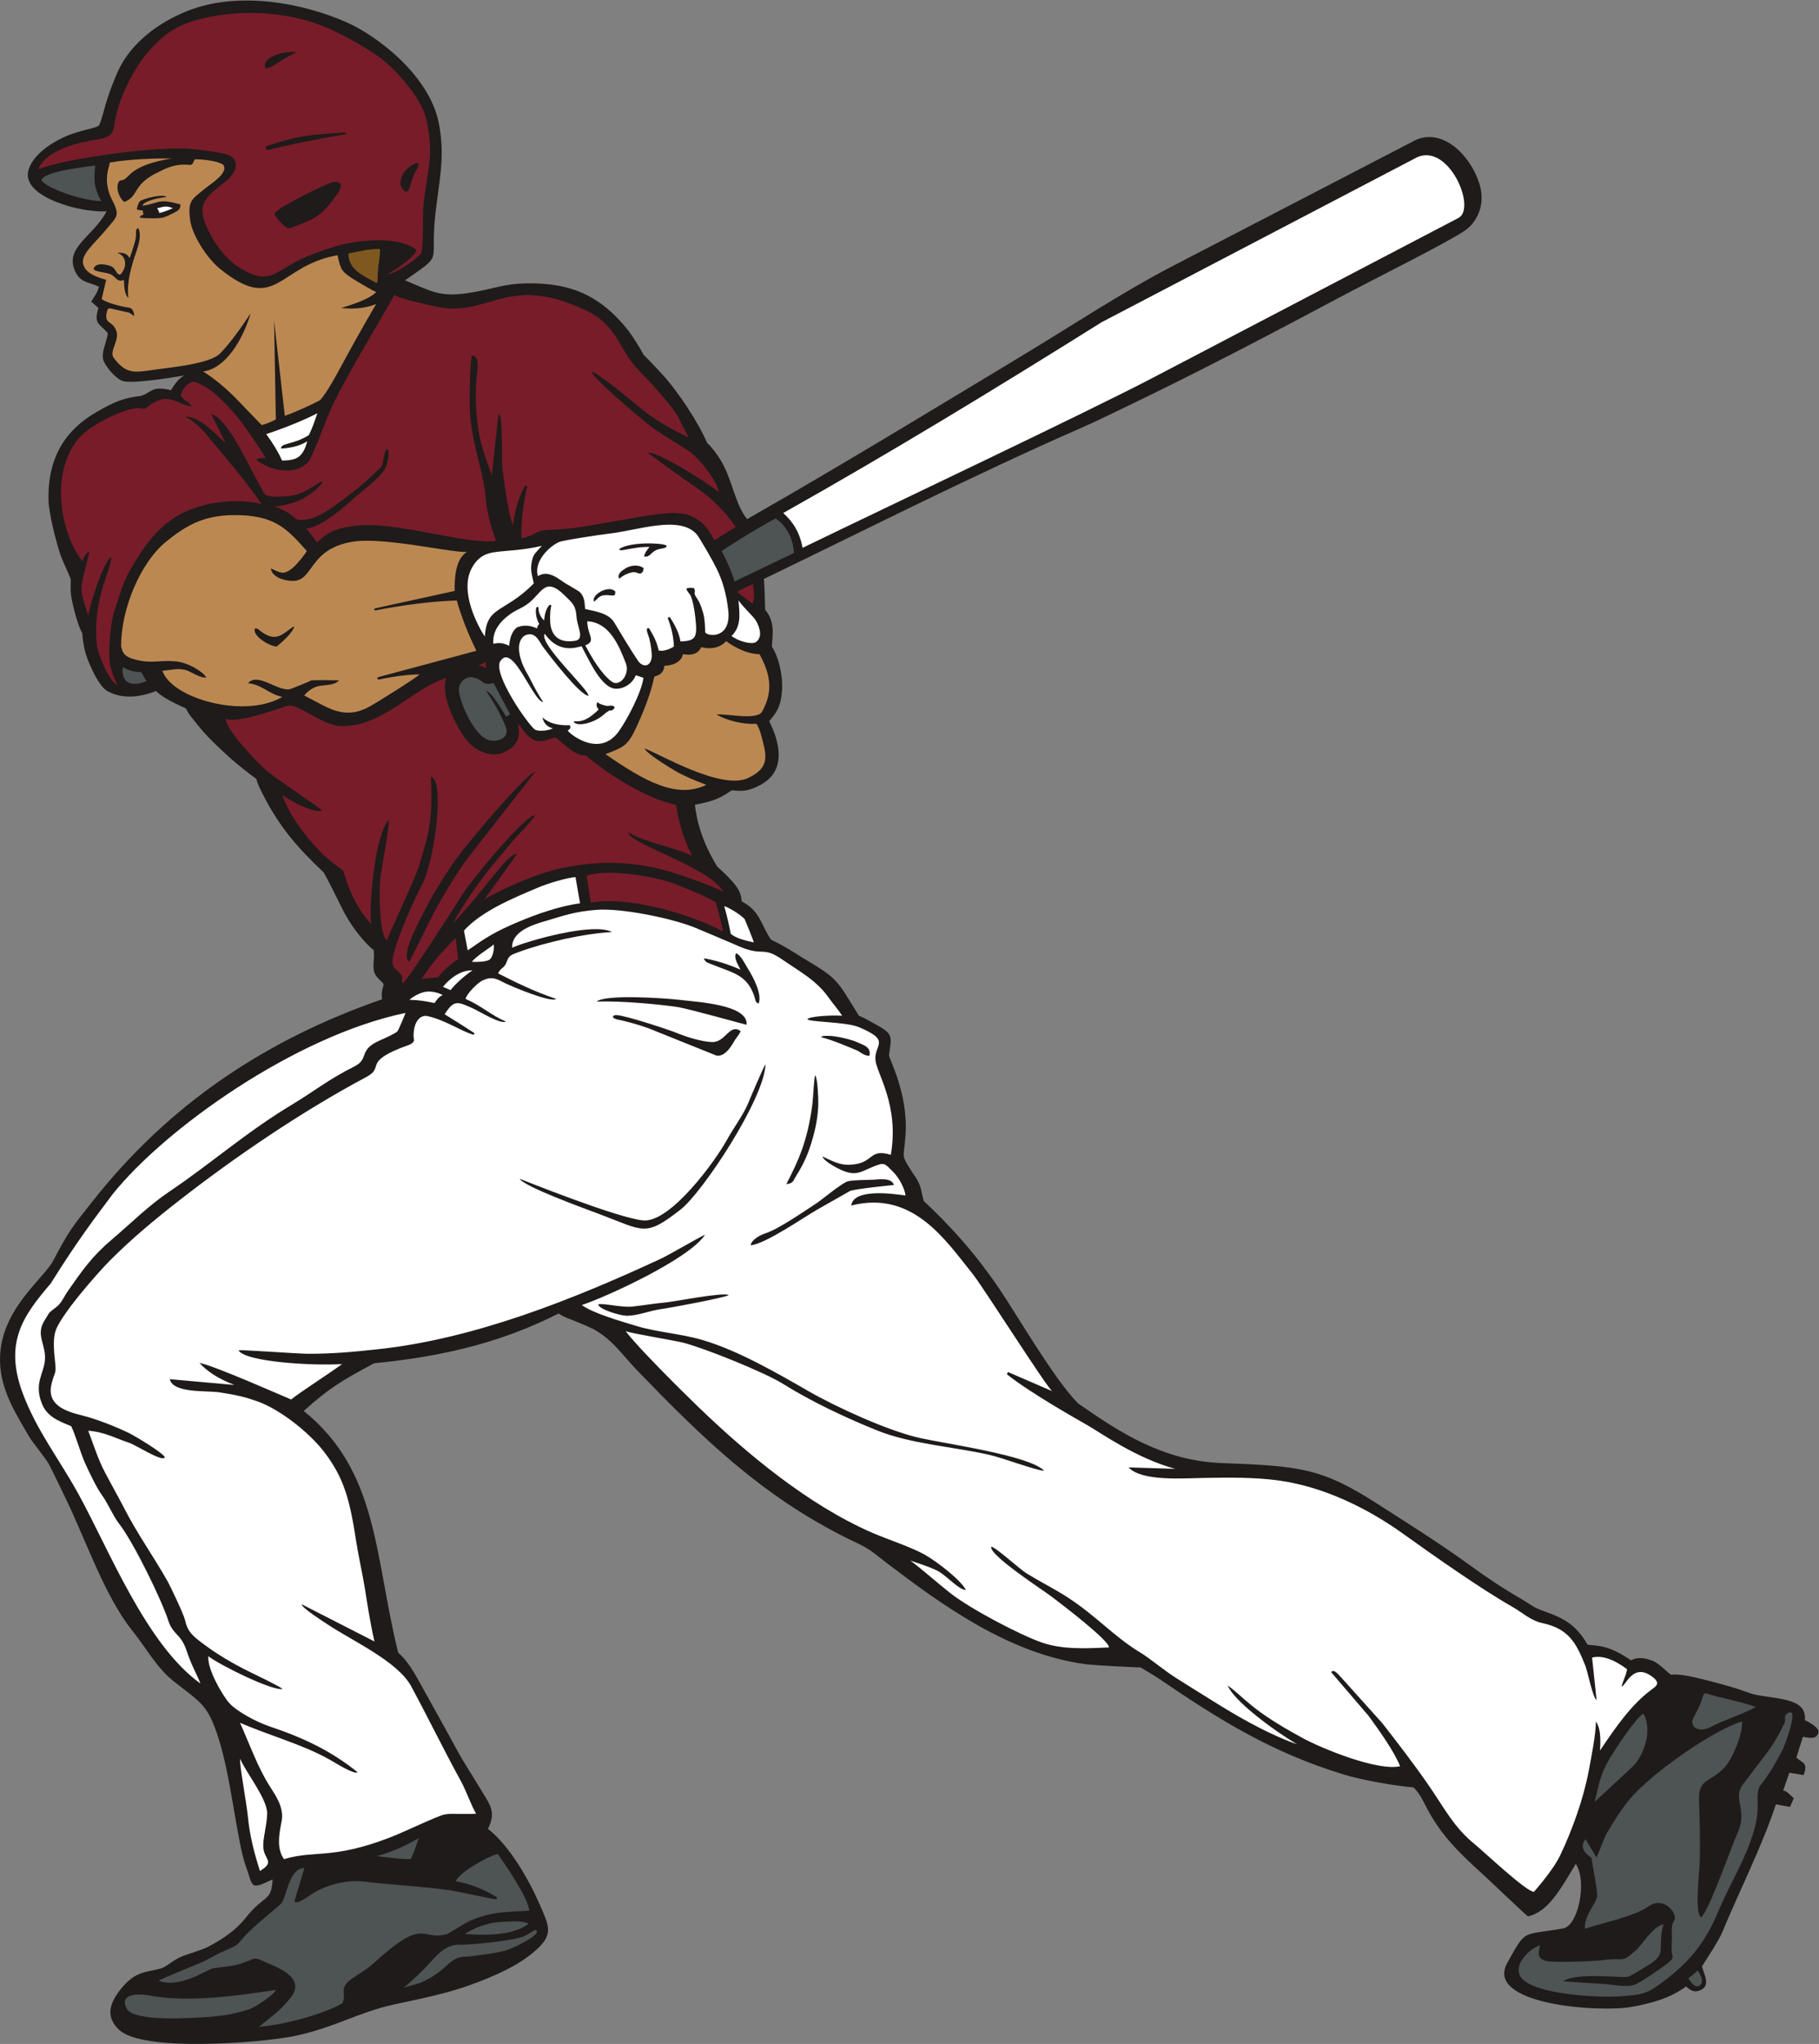 <?xml version="1.0" encoding="UTF-8" standalone="no"?>
<svg
   xmlns:dc="http://purl.org/dc/elements/1.1/"
   xmlns:cc="http://creativecommons.org/ns#"
   xmlns:rdf="http://www.w3.org/1999/02/22-rdf-syntax-ns#"
   xmlns:svg="http://www.w3.org/2000/svg"
   xmlns="http://www.w3.org/2000/svg"
   viewBox="0 0 659.8 741.067"
   height="741.067"
   width="659.8"
   xml:space="preserve"
   id="svg2"
   version="1.1"><rect x="0" y="0" width="659.8" height="741.067" fill="#808080" stroke="none"/><defs
     id="defs6" /><g
     transform="matrix(1.333,0,0,-1.333,0,741.067)"
     id="g10"><g
       transform="scale(0.1)"
       id="g12"><path
         id="path14"
         style="fill:#1e1b1a;fill-opacity:1;fill-rule:evenodd;stroke:none"
         d="m 3992.88,1306.93 c -78.13,56.65 -170.24,114.15 -243.5,161.27 -150.74,96.95 -208.19,103.89 -424.68,111.75 -158.92,5.77 -277.09,82.62 -390.66,161.91 -65.02,64.65 -166.75,241.46 -214.48,311.54 -71.09,104.37 -136.05,173.34 -206.02,239.61 -7.55,25.08 -4.93,42.96 -28.26,73.22 -36.47,57.76 -25.63,36.9 -21.18,107.35 7.25,114.74 -46.26,206.61 -44.94,216.29 7.01,51.63 12.25,56.94 -37.78,84.02 -16.9,9.37 -31.44,18.05 -44.2,22.79 -41.92,66.57 -51.9,91.04 -91.56,118.83 -28.45,19.95 -53.24,32.89 -82.14,51.53 -26.75,17.26 -43.92,25.76 -65.31,36.55 -24.51,34.29 -28.09,69.61 -65.09,95.15 -3.42,2.35 -7.55,4.4 -14.86,9.21 -2.17,18.76 -1.05,36.05 -66.44,94.19 -23.61,37.86 -53.25,98.39 -60.89,168.45 42.29,8.28 62.72,13.24 100.03,39.01 18.13,0.26 36.86,-8.53 81.42,16.63 87.65,49.47 25.61,159.51 20.86,171.55 17.7,21.74 34.09,38.77 35.1,94.6 0.69,37.95 -12.11,85.36 -27.74,107.61 -0.1,24.93 11.51,65.61 -18.49,100.72 -1.04,27.85 -1.09,58.08 -3.46,84.02 287.15,138.69 573.2,283.75 864.69,411.36 38.18,16.72 73.43,34.12 108.44,50.9 217.19,104.08 406.76,204.14 622.08,318.61 59.94,31.86 267.05,135.21 312.54,166.81 32.29,22.44 53.34,66.75 42.54,114.8 -16.19,71.94 -91.31,165.43 -174.14,132.63 l -661.93,-343.13 c -139.25,-72.19 -282.79,-167.27 -411.61,-244.88 -240.18,-144.72 -497.67,-301.58 -748.36,-444.52 -30.57,38.53 -39.13,97.57 -63.44,145.34 -12.74,25.03 -31.71,49.25 -45.5,62.62 -23.21,54.59 -80.23,141.77 -124.97,189.49 -17.47,18.63 -34.01,36.42 -47.14,49.06 -11.64,21.32 -32.11,54.22 -44.94,70.08 -70.26,86.88 -148.62,127.51 -275.51,124.75 -64.43,-1.4 -90.18,-16.4 -159.82,-26.66 -74.82,-11.01 -98,5.18 -169.2,34.87 108.16,76.67 66.64,38.49 82.42,180.62 9.99,89.94 27.04,154.36 9.67,245.27 -25.24,132.05 -168.99,239.09 -249.2,275.04 -115.523,51.78 -296.105,88.92 -438.937,30.34 -75.438,-30.93 -145.703,-83.23 -181.781,-155.04 -9.508,-18.93 -29.508,-68.92 -40.453,-109.71 -6.164,-22.98 -11.563,-41.35 -15.219,-45.4 -5.539,-6.14 -34.383,-9.77 -69.215,-21.55 C 147.406,5178.75 85.121,5138.47 76.363,5091.28 63.91,5024.19 214.648,4980.66 290,4984.53 253.445,4914.71 169.488,4884.2 207.523,4815.56 c 14.672,-26.48 39.735,-24.39 61.809,-36.23 -5.008,-17.92 -12.793,-26.5 -21.117,-40.16 l 19.707,-17.56 c -14.113,-44.53 3.605,-42.1 25.531,-68.67 -2.887,-25.32 -21.543,-56.25 -10.098,-78.41 9.95,-19.27 30.333,-42.06 47.704,-50.51 21.32,-10.37 138.238,8.06 170.382,14.5 -16.339,-9.52 -26.949,-25.14 -36.226,-40.51 -53.738,13.62 -54.695,-8.29 -82.149,-15.41 -46.25,-5.41 -72.066,-16.02 -119.355,-43.2 -85.738,-49.28 -134.606,-124.26 -131.684,-241.1 0.899,-36.17 21.746,-116.97 33.047,-149.78 4.91,-14.26 23.793,-53.35 27.625,-65.15 0.106,-22.01 -2.89,-31.03 4.668,-64.33 7.004,-30.8 15.449,-61.68 26.789,-82.39 -0.093,-13.31 2.953,-27.65 6.043,-43.84 4.379,-22.93 35.285,-98.36 62.168,-113.26 52.668,-29.21 112.778,-7.28 132.477,0.4 15.117,-17.71 60.543,-37.99 81.527,-47.81 6.035,-14.85 18.137,-27.36 31.09,-44.05 23.496,-30.28 62.352,-66.87 92.887,-93.85 17.156,-15.16 48.531,-40.22 66.957,-53.31 3.707,-10.14 1.355,-9.76 17.652,-41.6 48.461,-94.7 97.91,-148.36 164.406,-211.39 6.418,-6.09 48.758,-95.47 60.387,-116.31 22.785,-40.81 55.469,-79.71 77.19,-96.59 2.64,-28.04 -3.7,-39.66 1.27,-59.02 4.23,-16.49 24.49,-27.8 25.77,-34.41 -6.23,-21.78 -5.77,-27.92 -4.17,-40.12 C 723.188,2731.67 460.66,2556.42 252.645,2292.87 195.355,2220.29 188.684,2213.9 144.879,2130.62 117.988,2079.49 -3.824,1994.23 0.094,1854.83 2.332,1775.19 45.508,1711.06 77.129,1655.3 c 11.664,-20.56 47.34,-61.58 56.672,-79.81 19.211,-37.56 25.64,-52.47 44.476,-90.97 52.512,-107.37 106.278,-265.21 178.836,-356.64 47.285,-59.59 68.407,-104.2 117.434,-143.028 73.019,-57.821 91.043,-60.602 121.641,-158.383 33.242,-106.25 49.503,-280 72.566,-342.297 21.152,-57.152 9.144,-67.031 72.902,-36.641 -2.261,-61.449 -23.808,-41.672 -72.629,-103.91 -25.789,-32.891 -61.129,-57.582 -102.382,-79.199 -16.532,-8.68 -49.18,-17.801 -66.7,-24.391 -26.84,-10.101 -37.504,-23.133 -57.351,-33.14 -40.953,-13.84 -72.25,-3.629 -116.387,-60.879 -29.168,-37.84 -38.59,-73.16 -2.238,-107.543 65.086,-61.547 386.847,-34.738 470.91,-18.199 112.301,22.102 177.152,65.27 277.351,87.031 104.45,22.668 172.08,34.898 274.18,79.719 42.82,18.789 81.6,40.582 113.01,69.011 47.28,42.821 34.96,64.391 8.46,124.899 -29.37,67.039 -81.01,157.789 -140.15,204.199 24.27,48.133 4.34,66.402 -22.74,112.23 -19.28,32.633 -42.91,67.711 -61.72,102.52 -29.63,54.84 -69.92,126.621 -106.82,193.211 -26.88,48.49 -42.97,61.53 -53.09,71.43 -64.91,263.88 -53.16,492.77 -256.837,657.15 68.911,62.08 103.829,82.77 191.397,129.7 200,19.71 353.23,60.36 502.01,135.27 19.22,-12.46 32.76,-14.98 39.17,-18.17 5.66,-2.81 31.89,-12.48 55.35,-23.95 52.6,-28.79 78.74,-70.47 119.73,-112.9 174.25,-180.36 339.16,-342.65 577.28,-459.29 59.89,-27.82 57.86,-31.1 100.89,-63.83 151.29,-115.09 334.7,-248.43 543.12,-275.8 20.42,-2.49 119.98,-8.05 148.24,-8.7 1.97,-1.43 33.31,-19.2 47.22,-28.68 167,-113.82 309.95,-203.07 506.55,-262.781 48.01,-14.578 133.01,-29.859 189.21,-34.93 17.82,-18.187 24.12,-33.527 36.06,-56.347 40.21,-76.821 91.39,-124.524 155.62,-183.043 18.56,-16.91 111.84,-106.34 119.33,-111.137 54.8,11.617 87.93,72.758 130.25,142.879 31.9,-49.66 5.95,-168.289 -33.98,-175.582 -113.76,-20.789 -99.08,1.66 -152.38,-93.731 -63.22,-113.136 247.21,-135.828 338.05,-119.918 51.75,9.079 106.28,23.961 148.33,55.629 8.83,-7.718 18.63,-16.789 34.43,-11.8 37.12,11.121 12.24,47.933 9.06,66.441 14.79,23.82 45.55,70.031 55.18,93.281 46.71,112.739 108.32,233.617 145.7,347.328 l 38.35,-6.867 10.45,23.449 c -7.31,6.09 -19.36,21.059 -28.99,20.739 l 16.81,48.718 38.77,-6.367 c 13.31,34.219 -3.14,32.34 -19.52,47.508 l 17.61,56.582 c 15.5,-3.019 31.46,-4.961 36.9,1.91 6.87,8.66 10.37,14.821 -5.64,27.91 -9.03,7.368 -19.03,11.95 -25.71,15.641 0.18,8.27 1.55,23.957 -12.6,37.059 -28.31,26.199 -103.26,23.269 -139.92,37.168 -39.13,14.82 -96.19,29.992 -141.86,40.722 -18.1,4.259 -47.68,10.909 -69.8,8.449 -5.33,1.8 -32.56,31.64 -51.65,38.51 -24.57,8.82 -41.44,9.1 -57.62,0.64 -59.47,41.1 -87.97,39.31 -118.02,42.43 -33.63,59.74 -73.62,75.21 -121.78,92.38 -27.61,9.85 -35.7,18.78 -54.86,29.92 -58.76,34.14 -96.84,60.01 -150.38,98.82 v 0" /><path
         id="path16"
         style="fill:#781c29;fill-opacity:1;fill-rule:evenodd;stroke:none"
         d="m 746.426,4977.22 c 2.816,-8.06 29.527,-38.18 37.871,-38.67 8.723,-0.5 46.008,16.45 56.848,21.02 36.66,15.44 57.871,46.78 76.957,72.73 20.433,27.79 4.382,40.43 -28.036,26.06 -29.027,-12.88 -136.957,-64.18 -143.64,-81.14 z m -22.832,184.14 c -2.981,-1.59 1.855,-7.94 3.078,-10.47 62.117,15.87 154.172,33.69 216.07,43.73 -0.879,1.88 0.305,6.2 -14.89,3.62 -81.539,-5.9 -108.512,-4.8 -204.258,-36.88 z m 3.558,234.68 c -6.738,-6.94 -8.007,-14.01 -4.711,-21.67 14.688,-4.1 35.442,20.67 84.512,42.59 -26.492,4.65 -65.269,-5.97 -79.801,-20.92 z m 362.568,-330.36 c -2.82,-15.34 14.51,-35.3 21.22,-24.57 8.09,12.93 8.73,34.59 21.88,55.64 10.51,16.82 7.88,25.55 -11.13,13.75 -16.73,-10.38 -27.79,-22.02 -31.97,-44.82 z m -985.712,33.34 c 69.758,28.85 332.89,65.72 423.25,54.68 21.57,-2.63 82.66,-9.29 97.137,-17.22 31.308,-17.12 14.71,-49.53 -6.192,-66.86 -50.586,-41.91 -87.008,-58.88 -55.73,-127.73 24.8,-54.62 57.902,-92.46 96.222,-114.89 73.778,-43.2 91.836,-6.32 157.188,25.96 32.562,16.08 97.219,38.34 127.281,43.97 99.136,18.55 159.826,5.62 188.846,-16.08 5.18,-13.24 -45.94,-48.96 -78.13,-68.04 22.28,2.72 79.23,40.46 91.39,56.62 7.21,9.59 5.1,105.14 6.28,120.28 7.91,101.6 33.95,145.58 6.71,251.41 -14.62,56.83 -89.08,137.88 -129.02,165.02 -57.701,39.22 -128.697,78.64 -194.443,97.29 -81.027,22.99 -166.176,25.93 -242.531,13.78 -96.989,-15.44 -141.203,-42.14 -192.848,-103.52 -37.453,-44.52 -79.813,-126.14 -88.488,-195.36 -5.153,-41.12 -36.129,-33.85 -90.129,-46.67 -54.41,-12.93 -102.149,-36.45 -116.793,-72.64 v 0" /><path
         id="path18"
         style="fill:#ffffff;fill-opacity:1;fill-rule:evenodd;stroke:none"
         d="m 2131.16,4164 c 27.56,-24.37 45.94,-55.35 52.67,-94.71 235.86,114.27 773.71,368.77 952.46,462.2 l 832.56,435.2 c 49.48,26.54 -26.61,204.17 -112.97,164.86 L 2997.39,4682.84 C 2716.97,4507.15 2421.22,4326.89 2131.16,4164 v 0" /><path
         id="path20"
         style="fill:#bc8852;fill-opacity:1;fill-rule:evenodd;stroke:none"
         d="m 693.473,3849.94 c -6.985,-20.09 38.402,-47.7 58.965,-49.14 13.328,10.2 45.527,39.03 48.246,54.67 -7.836,-1.7 -24.141,-19.36 -41.082,-25.78 -15.879,-6.02 -31.989,-1.47 -52.137,14.35 -7.887,6.2 -5.469,5.82 -13.992,5.9 z m 549.417,76.17 c -73.5,-2.44 -147.56,-12.79 -221.89,-26.91 -3.71,1.15 -3.82,2.98 -0.75,5.39 l 216.89,47.52 c -1.12,68.67 14.68,94 33.92,106.54 -30.21,-5.77 -223.2,40.93 -309.947,27.51 -121.675,-18.83 -107.152,-107.22 -164.047,-106.77 -25.988,0.21 -56.671,10.77 -60.285,33.93 26.625,-11.22 33.535,-20.36 60.891,2.46 9.512,7.94 33.168,36.46 37.172,45.1 -54.641,60.72 -87.168,98.51 -200.34,97.45 -83.977,-0.78 -131.551,-31.08 -182.516,-72.2 -68.238,-55.05 -123.261,-181.91 -122.324,-284.79 3.617,-19.52 11.254,-29.25 39.883,-36.38 46.16,-11.49 63.234,-0.1 109.906,-4.61 32.055,-3.1 72.758,-27.47 81.817,-43.4 -13.618,-3.32 -39.329,13.83 -52.739,18.82 -21.082,7.83 -43.39,1.15 -66.683,-0.79 25.332,-75.24 217.957,-128.84 320.156,-74.53 l 6.437,3.57 c -35.574,6.41 -54.453,32.93 -93.461,37.16 27.825,32.07 85.786,-28.18 118.196,-14.92 19.847,8.13 33.519,13.04 54.812,22.73 19.762,0.59 57.805,0.35 74.707,-0.03 -11.957,-13.26 -32.269,-12.01 -53.023,-15.16 -13.848,-2.1 -29.945,-11.27 -41.922,-26 l 8.188,-4.49 c 54.007,-26.37 98.476,-64.22 168.632,-26.3 19.76,10.68 125.47,76.91 137.49,88.18 -32.73,-0.64 -69.88,-5.29 -111.78,-14.26 -4.25,1.22 -4.54,3.48 -1.71,6.57 l 267.73,71.77 c -21.72,44.44 -40.04,89.91 -53.41,136.84 v 0" /><path
         id="path22"
         style="fill:#bc8852;fill-opacity:1;fill-rule:evenodd;stroke:none"
         d="m 388.012,4999.84 c 0.488,11.86 43.609,22.25 65.011,23.48 -6.894,10.34 -66.878,-4.57 -73.46,-12.43 -3.34,-5.31 -7.293,-16.02 -6.793,-21.54 8.453,-2.09 12.273,-2.27 15.683,-2.3 0.492,-3.51 1.141,-9.24 1.902,-11.92 -4.394,0.35 -7.882,-2.31 -10.468,-7.74 18.722,-2.48 55.015,-3.05 66.676,1.05 9.105,3.21 17.542,7.54 25.355,11.44 13.043,6.51 19.582,10.56 18.988,23.42 -63.218,18.04 -58.64,2.21 -102.894,-3.46 z m -11.489,-60.72 c -12.671,-6.02 -1.386,-12.83 -10.285,-40.65 -2.629,-8.22 -5.062,-18.62 -13.523,-41.13 -7.074,11.66 -13.219,14.63 -33.375,15.12 14.453,-7.75 18.656,-12.32 20.969,-26.23 2.031,-12.25 -5.86,-27.17 -12.922,-33.57 -14.059,-0.5 -8.621,18.99 -31.828,24.95 -13.926,3.59 -28.938,5.05 -36.926,-2.66 -6.895,-6.65 -3.809,-9.88 4.496,-12.56 10.82,-3.49 27.539,-5.07 36.219,-8.28 15.398,-5.7 18.66,-24.47 38.058,-16.03 -0.047,-18.1 2.242,-41.54 12.09,-49.22 -5.664,41.19 8.262,82.79 12.899,99.87 6.05,22.35 26.632,63.9 14.128,90.39 z m 541.829,-73.94 c -163.024,-28.58 -165.465,-161.57 -319.774,-36.93 -34.855,28.15 -75.515,90.82 -81.09,132.39 -7.054,52.57 4.254,56.02 36.133,82.54 19.305,16.05 69.598,45.87 54.008,67.78 -12.563,9.7 -47.762,14.84 -77.262,15.17 -6.047,-7.76 -2.586,-12.5 -12.484,-15.54 -43.797,5.66 -74.875,-13.6 -87.473,-19.61 -72.051,-34.36 -50.562,-64.5 -92.09,-80.9 -16.308,11.51 -26.445,47.1 -11.3,58.71 14.953,-1.26 21.332,14.74 37.804,25.6 19.199,12.66 45.258,24.3 102.766,34.25 -41.699,-0.13 -107.996,-1.17 -168.86,-11.3 0.563,-8.34 -21.507,-47.88 6.309,-101.5 23.145,-44.61 12.242,-46.15 -17.406,-82.12 -30.215,-36.66 -68.68,-66.38 -61.145,-93.23 4.121,-14.68 15.742,-29.45 62.465,-42.16 l -12.211,-51.88 c 5.863,-8.12 50.11,-20.78 75.488,-24.07 8.665,-1.12 13.168,-14.09 12.868,-22.57 l -13.543,9.09 -49.098,11.15 c -5.363,1.92 -9.422,0.52 -11.113,-6.39 -9.559,-39.03 14.086,-23.18 25.344,-54.84 9.058,-25.45 -20.458,-55.11 -7.254,-72.85 39.925,-52.22 61.242,-37.52 143.222,-27.79 46.371,5.49 124.039,16.93 146.043,39.67 19.375,20.03 41.028,45.7 83.446,109.33 -20.653,-69.61 -67.102,-149.97 -129.411,-158.17 34.649,-21.88 66.176,-49.23 95.176,-79.28 14.414,-14.93 45.211,-47.47 64.278,-66.61 13.898,3.76 23.277,7.78 38.382,15.4 l -4.746,268.54 29.141,-258.71 c 29.637,10.05 79.715,33.69 95.953,42.53 19.434,21.53 44.812,69.24 54.691,87.42 11.633,21.41 53.145,98.41 98.021,174.19 -26.485,-10.52 -57.521,-15.2 -95.677,-10.72 50.406,14.46 82.207,28.93 95.957,43.39 -4.21,0.1 -57.836,31.95 -63.945,36.05 -30.363,20.35 -32.324,23 -41.613,63.97 v 0" /><path
         id="path24"
         style="fill:#4e5354;fill-opacity:1;fill-rule:evenodd;stroke:none"
         d="m 4472.22,898.301 c -17.22,-6.992 -67.98,-83.492 -81.3,-104.422 -34.06,-53.508 -35.81,-69.149 -51.71,-135.617 l 107.26,99.578 c 28.03,32.832 50.34,94.91 25.75,140.461 z m 305.59,18.058 c -22.79,9.539 -76.41,21.243 -104.73,28.36 -56.31,14.179 -20.79,20.863 -63.84,-55.028 -9.97,-17.57 -1.83,-33.82 20.27,-34.5 17.37,-0.55 36.15,13.329 51.45,19.329 21.6,8.5 79.76,31.89 96.85,41.839 z M 4619.63,199.832 c -9.36,-8.121 -15.17,-13.332 -25.33,-21.363 8.96,-15.879 19.82,-24.297 27.21,-21.297 14.84,6.008 11.5,23.18 -1.88,42.66 z m 9.82,144.777 c -19.06,8.442 -5.23,121.063 -4.29,149.243 1.97,59.527 -0.27,110.117 -1.81,170.457 -1.49,58.363 28.78,44.839 69.78,88.273 19.46,20.59 49.42,87.867 47.37,124.977 -71.83,-23.411 -180.64,-99.727 -233.56,-143.43 -69.4,-57.309 -88.02,-83.399 -132.49,-157.09 -8.48,-14.059 -18.43,-43.199 -30,-69.949 l -30.22,49.84 c -17.88,-23.328 -0.48,-38.27 16.38,-50.84 3.17,-17.84 17.06,-97.442 15.63,-103.75 -6.23,-27.629 -36.76,-53.649 -33.14,-89.11 45.82,16.09 133.67,32.829 172.91,61.102 33.68,24.27 68.56,-5.512 71.49,-28.82 1.77,-13.981 -10.42,-9.352 -8.38,-43.801 1.08,-18.031 -0.73,-24.211 -0.48,-46.941 0.21,-17.489 10.58,-18.93 -10.79,-35.532 -15.99,-12.429 -72.75,-51.668 -89.54,-58.027 -22.94,-8.691 -65.98,1.449 -94.2,2.617 -17.03,0.703 -66.66,4.141 -100.95,6.703 38.42,25.551 162.93,7.047 178.64,12.719 8.84,3.191 61.07,35.051 67.37,40.359 11.99,10.121 19.24,16.832 19.91,34.352 1.76,45.66 1.41,50.109 8.18,67.301 -29.19,-4.313 -59.27,-55.532 -73.53,-68.453 -44.07,-39.938 -29.88,-20.129 -92,-28.789 -19.59,-2.739 -135.34,-8.219 -156.79,-1.758 -28,8.449 -14.84,32.437 -14.41,42.328 -32.41,-11.379 -73.51,-54.731 -52.25,-86.75 31.49,-47.43 210.99,-56.09 264.44,-52.629 68.73,4.449 78.2,6.488 123.48,40.519 65.16,48.95 110.21,99.149 146.13,182.95 18.15,42.32 32.44,70.789 52.87,111.582 88.65,176.937 43.17,192.179 63.03,236.547 24.11,28.582 46.47,68.921 61.91,98.031 5.82,10.98 49.99,126.969 12.04,98.941 -9.87,-7.281 -0.28,-12.152 -7.28,-27.031 -12.48,-26.52 -28.2,-54.102 -46.86,-78.852 -25.48,-33.796 -49.12,-64.347 -64.56,-84.789 -31.15,-41.199 13.46,-68.308 -14.53,-130.961 -19.15,-42.816 -76.8,-209.878 -99.5,-231.539 v 0" /><path
         id="path26"
         style="fill:#4e5354;fill-opacity:1;fill-rule:evenodd;stroke:none"
         d="M 751.16,147.121 C 613.93,125.5 497.359,114.621 410.715,131.281 369.781,139.152 323.906,134.43 344.906,96 365.102,59.031 522.672,70.449 570.523,73.691 c 43.665,2.961 75.75,10.609 103.856,19.297 20.012,6.191 70.223,39.731 76.781,54.133 z m 347.11,5.109 c 5.73,3.61 37.71,10.079 52.65,17.079 69.72,32.683 70.76,68.562 118.46,68.339 13.49,-0.07 88.67,10.461 107.39,16.59 23.28,7.633 100.43,44.813 81.15,55.832 -2.79,1.582 -20.56,-13.109 -34.53,-18.16 -35.35,-12.801 -150.49,-22.73 -167.43,-21.969 -38.11,1.711 -57.77,-17.961 -83.49,-46.3 -27.15,-29.899 -43.06,-43.993 -74.2,-71.411 z M 1265,298.891 c 51.91,-3.411 129.37,-5.629 173.39,27.879 -17.69,10.41 -56.7,5.902 -78.44,4.73 -38.75,-2.078 -77.44,-20.191 -94.95,-32.609 z m -240.12,211.871 c 46.74,-5.282 82.35,-10.262 93.64,-7.121 3.18,6.168 18.92,49.039 21.27,56.597 -46.35,-27.558 -87.62,-42.277 -114.91,-49.476 z m 329.5,6.117 c -34.11,-9.109 -106.79,-52.789 -114.29,-74.649 37.61,-6.031 75.21,-20.832 112.82,-43.539 l -2.31,-5.589 c -1.71,-0.852 -105.87,22.078 -127.31,25.089 -78.53,11.028 -155.95,14.09 -233.841,23.571 -44.289,5.386 -96.086,-8.121 -133.711,-29.391 -10.675,-6.031 -48.98,-36.43 -54.547,-24.199 l 27.125,89.937 c -43.25,1.481 -47.726,-82.847 -64.91,-98.039 -32.64,-28.871 -66.472,-54.422 -95.265,-84.398 -22.246,-23.16 -15.161,-24.742 -49.453,-39 -24.008,-9.981 -40.028,-19.34 -61.036,-30.5 -15.418,-8.203 -121.3,-48.973 -125.418,-54.18 58.719,-22.73 131.219,31.547 148.922,33.918 63.137,8.481 57.375,5.309 107.258,25.039 11.098,4.391 25.16,-5.019 35.094,-9.117 40.269,-16.641 109.258,-45.043 66.453,-97.16 -32.07,-39.063 -47.781,-46.731 -85.016,-78.02 77.461,6.027 185.082,38.598 226.848,64.309 12.91,24.359 -12.645,39.641 26.383,66.91 18.773,13.129 41.57,26.008 57.474,40.578 143.8,131.641 126.99,59.453 202.06,80.731 25.82,14.922 48.29,30.031 62,36.019 61.14,26.692 105.3,23.223 160.45,27.223 -2.04,35.168 -70.63,133.168 -85.78,154.457 v 0" /><path
         id="path28"
         style="fill:#bc8852;fill-opacity:1;fill-rule:evenodd;stroke:none"
         d="m 1647.58,3508.14 c 105.14,-72.6 193.39,-122.92 274.52,-83.45 -26.48,9.71 -63.12,25.12 -84.85,38.03 -16.21,9.62 -79.94,48.38 -82.73,60.73 36.75,-12.79 208.21,-115.06 281.54,-80.09 60.56,28.88 49.52,61.62 35.74,114.64 -2.72,10.47 -7.12,23.61 -13.51,32.56 -38.22,-1.34 -77.24,7.95 -108.91,25.35 26.18,3.35 110.48,-17.09 124.51,8.19 28.39,51.17 25.49,96.59 -7.15,155.86 -40.76,1 -75.79,24.9 -90.97,35.43 -15.53,-17.2 -40.7,-23.39 -67.57,-16.13 -8.34,-18.19 -25.06,-23.34 -50.24,-19.23 -2.15,-18.18 -22.73,-30.73 -50.07,-31.61 -1.44,-18.21 -13.28,-25.94 -27.29,-29.11 -10.71,-50.78 -32.12,-101.43 -48.01,-135.85 -24.73,-53.58 -35.3,-56.12 -85.01,-75.32 v 0" /><path
         id="path30"
         style="fill:#781c29;fill-opacity:1;fill-rule:evenodd;stroke:none"
         d="m 1240.04,3007.35 c -9.43,-6.95 -16.69,-16.27 -24.26,-24.01 -19.59,-20.01 -38.7,-43.63 -54.42,-65.89 l -14.39,-21.02 c 11.76,2.62 32.07,3.47 44.91,4.68 12.95,16.72 32.5,35.82 54.74,48.9 l -6.58,57.34 z m 356.24,170.29 11.59,-73.47 c 98.82,19.18 272.67,-31.09 359.23,-78.48 0.24,8.76 -16.7,69.06 -19.12,80.01 -27.19,15.62 -89.1,41.02 -116.94,51.3 -47.2,17.44 -173.33,40.82 -234.76,20.64 v 0" /><path
         id="path32"
         style="fill:#ffffff;fill-opacity:1;fill-rule:evenodd;stroke:none"
         d="m 2009.51,3926.34 c 4.04,-43.16 6.38,-71.45 -19.04,-96.98 4.22,-2.73 5.74,-3.84 13.45,-7.94 11.73,-6.25 42.88,-16.67 54.23,-7.56 15.49,12.43 11.74,35.16 -1.46,57.76 -6.92,11.87 -32.5,33.95 -47.18,54.72 z m -324.57,59.1 c 9.35,6.83 15.26,11.5 28.38,15.57 19.97,6.17 20.42,-3.57 30.47,-1.29 4.84,3.29 5.57,2.99 7.97,14.49 l -10.26,5.2 c -18.73,4.38 -33.73,-0.35 -49.76,-13.24 -9.64,-7.76 -9.95,-16.1 -6.8,-20.73 z m -68.13,-62.49 c 12.71,9.32 12.28,20.86 45.71,16.97 12.02,-1.4 11.22,1.54 11.81,10.42 -17.32,19.99 -67.39,-9.69 -57.52,-27.39 z m 67.76,142.85 c 2.13,-5.12 10.74,-2.51 15.02,-1.86 24.77,4.5 44,8.38 67.9,7.73 -4.58,-5.24 -14.1,-17.08 -14.66,-26.09 18.73,-2.15 16.65,13.51 39.08,19.86 10.17,2.88 23.84,2.56 21.59,10.19 -12.11,7.66 -100.44,10.41 -128.93,-9.83 z m -220.91,-73.63 c 20.52,13.64 42.12,3.32 61.27,-10.32 22.32,-15.9 47.08,-26.88 54.68,-34.75 13.13,-15.45 10.59,-31.19 12.85,-44.27 31.21,-6.5 64.52,-12.54 78.79,-36.29 12.5,-20.84 48.03,-80.25 65.91,-106.08 17.21,-20.98 38.76,-10.21 36.24,21.53 -1.22,15.77 -4.57,36.7 -9.49,49.7 -6.03,15.9 -4.32,21.34 2.49,18.5 10.94,-18.06 21.2,-36.65 25.86,-59.73 10.19,-4.25 32.68,3.77 41.51,10.64 -1.04,28.14 -7.4,52.91 -16.35,76.04 0.73,3.89 2.67,5.02 6.32,2.25 13.27,-21.2 23.85,-40.7 27.96,-64.81 40.76,1.83 46.39,9.69 40.85,61.08 -2.92,27.14 -7.06,48.74 -12.71,62.21 -3.43,8.18 -7.13,7.75 -12.31,19.93 2.48,2.72 9.31,3.48 20.94,2.04 6.14,-13.13 -2.85,-10.94 5.08,-23.21 6.15,-9.53 9.77,-15.43 13.61,-25.64 10.57,-28 10.39,-40.13 11.87,-71.6 7.31,-12.2 71.6,-17.84 62.57,60.65 -4.46,38.73 -12.98,74.85 -31.6,112.85 -10.1,20.62 -47.53,86.82 -55.93,95.29 -49.08,49.46 -156.25,8.93 -237.65,-0.36 -19.87,-2.27 -121.75,-17.28 -134.62,-22.61 -25.62,-10.61 -70.21,-52.08 -58.14,-93.04 z m -144.5,-164.14 c 3.98,50.87 19.23,61.96 54.46,83.51 32.98,20.16 52.88,34.85 78.83,60.91 -4.5,24.04 -10.47,34.8 -4.94,61.31 4.01,19.14 10.56,22.21 26.96,40.97 -54.25,-12.51 -88.77,-12.1 -123.93,-16.55 -22.6,-2.85 -47.66,-8.89 -66.6,-43.59 -35.54,-65.13 19.15,-162.5 35.22,-186.56 v 0" /><path
         id="path34"
         style="fill:#ffffff;fill-opacity:1;fill-rule:evenodd;stroke:none"
         d="m 1664.81,3705.31 c 21.77,-15.57 49.97,20.34 38.15,50.26 -18.68,47.3 -43.91,110.75 -104.89,114.03 -0.1,-37.4 25.87,-53.89 -5.47,-65.39 15.69,-30.23 43.9,-78.65 72.21,-98.9 z m -39.43,-55.51 c -4.77,-11.16 0.28,-15.12 3.62,-20.33 -40.15,-39.17 -55.96,-30.31 -68.27,-32.54 6.2,-12.16 34.79,-8.23 57.96,3.06 8.5,3.85 19.9,11.42 26.72,17.75 5.11,4.73 7.61,5.72 12.44,8.98 6.18,-0.08 11.69,0.7 14.92,9.16 -8.47,8.88 -14.27,0.7 -26.97,4.62 -10.44,3.22 -15.31,4.54 -20.42,9.3 z m 104.81,72.98 c -12.76,-31.2 -47.33,-42.07 -66.05,-34.32 -34.95,14.47 -62.9,78.75 -81.46,113.08 -4.82,-1.11 -13.11,-3.17 -16.74,-3.8 -41.33,-7.23 -66.81,14.17 -83.8,37.96 -17.1,-27.39 122.9,-154.44 118.86,-168.87 -23.77,2.72 -101.4,103.85 -122.87,132.14 -10.56,13.91 -20.72,46.24 -50.67,31.52 -21.39,-14.24 -20.79,-52.45 4.93,-99.58 7.96,-11.99 24.07,-49.26 45.87,-81.24 -29.04,3.33 -84.15,166.97 -117.99,109.55 -16.53,-37.94 75.79,-169.31 95.15,-184.27 10.2,-5.67 35.62,-3.41 49.15,3.41 -15.37,3.73 -25.03,13.56 -28.73,29.8 20.62,-18.31 46.81,-22.22 74.93,-21.35 3.16,-8.39 -0.96,-11.81 -5.85,-13.77 0.59,-2.94 9.19,-10.99 20.72,-18.2 44.57,-27.89 87.38,-26.2 116.71,13.37 21.73,29.32 63.22,106.6 68.6,147.58 l -20.76,6.99 z m -387.7,85.39 c 14.35,4.11 28.7,2.15 43.05,-5.4 1.72,21.27 7.49,38.92 20.46,49.77 16.01,6.75 33.98,7.45 55.4,-2.47 0.37,4.35 3.05,9.7 5.91,12.16 -6.09,10.45 -11.03,27.07 -8.51,42.86 2.13,4.49 4.25,4.79 6.38,1.78 -0.44,-13.09 6.23,-26.83 15.37,-34.92 1.58,15.4 4.82,31.69 14.74,42.09 2.86,0.46 4.63,-0.33 4.84,-2.36 -1.8,-6.34 -4.18,-22.2 -3.02,-43.39 1.47,-26.97 14.25,-60.43 68.02,-51.82 26.67,4.27 5.74,37.66 3.84,63.72 -2.35,32.34 -9.85,37.17 -30.44,57.74 -58.21,58.16 -63.17,5.24 -106.33,-23.6 -21.84,-14.59 -31.15,-13.88 -56.09,-34.92 -14.48,-12.21 -36.99,-36.62 -33.62,-71.24 v 0" /><path
         id="path36"
         style="fill:#4e5354;fill-opacity:1;fill-rule:evenodd;stroke:none"
         d="m 1963.37,4060.34 c 7.63,-10.57 32.81,-67.41 35.11,-82.68 l 161.67,77.62 c -0.86,37.63 -19.88,74.55 -49.82,94.06 -9.21,-4.18 -90,-50.59 -146.96,-89 v 0" /><path
         id="path38"
         style="fill:#4e5354;fill-opacity:1;fill-rule:evenodd;stroke:none"
         d="m 1343.28,3701.25 c -32.31,-8.09 -27.54,9.55 -54.83,15.52 -20.06,4.39 -41.5,-12.75 -39.72,-35.44 2.74,-35.23 44.47,-129.57 85.26,-135.93 31.07,-4.85 51.06,13.39 43.03,34.85 -11.65,31.1 -35.11,73.03 -54.48,99.78 17.34,-4.57 42.18,-51.11 55.05,-70.16 3.87,2.53 6.13,3.96 10.47,6.69 l -44.78,84.69 v 0" /><path
         id="path40"
         style="fill:#4e5354;fill-opacity:1;fill-rule:evenodd;stroke:none"
         d="m 258.938,5109.04 c -22.293,-2.84 -140.614,-15.2 -145.911,-39.89 10.797,-19.91 101.219,-54.19 162.7,-57.01 -23.672,42.41 -19.055,63.88 -16.789,96.9 v 0" /><path
         id="path42"
         style="fill:#ffffff;fill-opacity:1;fill-rule:evenodd;stroke:none"
         d="m 2042.67,2172.42 c 38.6,2.37 146.69,77.49 181.63,97.16 l 88.79,50.5 c 17.71,6.39 118.99,16.06 119.32,16.23 -5.92,20.09 -37.96,15.49 -54.95,14.44 -18.36,-1.13 -53.93,-0.66 -69.64,-4.17 -15.67,-3.49 -72.42,-51.38 -87.1,-60.79 -33.55,-21.49 -99.83,-68.36 -137.82,-80.96 -14.99,-4.98 -38.07,-17.33 -40.23,-32.41 z m -628.59,180.8 c 12.04,-21.51 177.72,-81.29 215.59,-95.54 123.87,-46.67 125.06,-63.72 221.86,11.48 60.91,47.32 228.67,302.27 231.59,395.51 -3.76,-3.4 -41.02,-90.26 -46.35,-103.9 -11.95,-30.57 -42.93,-72.81 -58.36,-101.18 -31.36,-57.62 -153.55,-225.4 -227.62,-219.71 -68.06,5.24 -336.64,113.34 -336.71,113.34 z m 804.25,281.37 c -3.19,-4.54 -5.84,-64.43 -7.79,-79.32 -13.58,-103.63 -40.31,-157.02 -70.84,-216.76 19.83,2.48 18.08,8.95 27.19,23.37 22.11,34.95 33.9,62.73 45.97,106.29 6.83,24.65 12.92,55.46 13.77,86.74 0.4,14.69 -1.51,71.12 -8.3,79.68 z m 15.37,103.99 c 34.88,-9.16 69.59,-24.43 100.24,-37.14 10.95,-7.16 23.05,-15.23 32.15,-13.36 l 0.66,6.61 c -0.43,18.27 -18.24,22.45 -30.8,28.51 -18.13,8.75 -59.61,18.45 -79.86,18.72 -8.4,0.12 -16.9,0.86 -22.39,-3.34 z m -566.04,54.67 c 0.72,-2 2.03,-3.22 10.05,-6.33 28.26,-5.62 56.98,-13.77 86.07,-23.98 l 186.14,-74.8 c 27.58,-4.21 47.16,39.3 51.69,45.21 6.36,8.32 11.09,14.36 13.7,21.61 -31.18,21.6 -40.12,-31.45 -78.41,-29.91 -28.73,1.16 -69.78,14.22 -93.5,24.05 -22.55,9.36 -141.15,48.38 -165.68,49.28 -6.76,0.36 -8.96,-1.67 -10.06,-5.13 z m -44.18,41.76 c 67.89,3.18 184.26,-8.97 221.06,-14.8 31.64,-5.02 185.03,-48.37 187.12,-48.1 4.87,54.81 -134.52,61.94 -178.94,67.33 -43.26,5.24 -205.81,16.26 -229.24,-4.43 z m 379.53,131.57 c -7.74,-11.96 6.55,-33.17 11.84,-44.51 -37.67,16.43 -70.45,26.02 -99.78,30.78 4.87,-11.33 9.16,-11.29 20.73,-16.01 57.53,-23.53 95.25,-27.4 116.09,-84.93 4.72,-13.04 2.57,-19.05 12.54,-22.01 10.18,26.18 -16.78,74.98 -27.96,92.65 -9.5,15.05 -19.8,38.39 -33.46,44.03 z m -375.27,-955.01 c 1.72,-14.01 62.08,-31.08 77.94,-30.99 30.46,0.16 62.15,13.99 93.14,18.15 25.61,3.44 172.69,30.9 183.93,37.87 -10.71,9.49 -148.14,-17.79 -173.8,-20.06 -28.77,-2.54 -58.48,-7.8 -89.33,-11.06 -27.17,-2.87 -80.39,10.21 -91.88,6.09 z M 4412.36,972.121 c 3.77,15.309 13.34,31.739 14.91,47.329 -38.57,28.59 -69.77,37.83 -95,31.42 l 12.18,-115.089 c -9.7,3.438 -24.52,77.969 -30.37,92.579 -24.66,61.56 -44.88,100.79 -116.5,116.14 -33.19,7.11 -55.02,29.01 -81.84,44.2 -84.04,47.62 -213.21,138.4 -297.58,198.89 -94.96,68.09 -215.68,128.71 -341.74,145.41 -63.08,8.36 -131.69,7.64 -195.7,6.61 -60.28,-0.98 -173.36,-10.33 -209.83,28.55 l 127,-3.94 c -106.8,29.29 -198.88,95.71 -239.07,118.78 -27.3,15.67 -157.16,88.8 -218.81,138.38 l 2.7,6.24 121.16,-52.4 c -9.67,0.97 -189.01,284.53 -217.72,319.98 -72.58,89.63 -161.22,227.76 -329.72,185.29 5.54,45.79 108.28,33.12 147.71,27.18 -2.27,19.77 -18.64,48.92 -31.91,62.24 -26.25,26.35 -24.09,29.48 -60.01,14.6 -28.41,-11.76 -41.22,-22.79 -73.88,-11.14 -16.29,5.81 -55.68,26.52 -60.62,40.53 33.63,-15.32 54.71,-28.68 95.63,-19.94 43.89,9.36 35.86,40.89 90.67,24.36 23.49,134.53 -38.53,221.82 -41.83,257.47 -3.99,43.09 44.62,52.35 -45.47,89.93 -34.36,14.33 -131.29,13.45 -139.9,21.11 3.39,7.92 62.35,11.83 94.9,9.86 -13.42,20.11 -27.23,35.37 -34.92,46.56 -33.99,49.52 -81.48,73.89 -127.37,105.76 -55.06,38.22 -51.28,7.81 -116.59,35.65 -39.43,16.81 -73.89,31.73 -119.09,50.52 -63.12,26.24 -202.96,54.9 -270.6,49.45 -60.47,-4.87 -86.27,-14.94 -137.86,-30.09 -32.8,-9.63 -93.41,-27.26 -91.78,-73.03 39.44,18.23 222.06,70.36 271.58,42.67 -74.34,-3.75 -183.3,-28.03 -255.64,-55.08 -17.86,-6.67 -24.54,-8.51 -29.92,-24.05 -7.33,-21.16 -15.91,-15.47 -24.17,-33.21 47.06,-24.09 100.06,-50.06 158.05,-69.46 -14.03,-11.22 -119.55,33.52 -136.72,41.75 -23.43,11.23 -36.46,22.55 -66.29,6.96 -12.14,-6.35 -41.46,-35.97 -43.45,-48.63 44.96,-19.91 70.23,-45.13 109.56,-61.59 -13.76,-8.42 -71.35,27.4 -89.57,35.65 -42.58,19.29 -51.73,23.7 -77.03,-15.9 26.28,-16.15 53.04,-33.06 80.32,-50.78 1.38,-3.39 0.18,-4.79 -3.02,-4.64 -36.79,11.63 -71.84,37.8 -122.39,50.17 -23.97,5.87 -36.57,-19.23 -38.77,-40.16 -1.08,-10.36 -0.84,-16.12 0.53,-26.43 -4.29,-10.85 -17.58,-12.27 -37,-20.11 -99.725,-40.28 -42.8,-52.14 -93.092,-78.89 C 823.422,2537.74 638.832,2412.5 483.363,2290.91 417.109,2239.09 358.734,2190.29 300.504,2132.25 268.891,2100.73 164.785,1983.27 150.719,1938.2 c -6.207,-19.89 -4.317,-52 -1.66,-75.42 5.195,-45.77 0.254,-28.85 -9.032,-68.63 -13.312,-57.06 39.938,-74.01 83.797,-84.79 39.313,-9.67 90.653,-30.31 124.961,-46.67 17.953,-8.58 101.278,-58.59 99.508,-67.78 -8.195,-11.72 -78.504,34.17 -96.977,40.22 -36.527,11.97 -66.265,29.42 -111.32,32.84 14.035,-36.03 25.844,-75.44 44.824,-111.79 18.285,-35 38.039,-69.7 52.996,-98.84 36.563,-71.22 78.493,-128.94 118.2,-198.9 6.875,-12.1 43.449,-88.69 47.089,-104.4 7.95,-34.28 19.887,-44.2 62.719,-75.12 28.887,-20.86 64.543,-42.06 98.082,-59.19 26.922,-13.75 86.989,-41.531 105.34,-54.23 -27.23,-6.359 -173.816,66.29 -202.461,89.26 -2.445,-36.81 36.195,-101.139 53.395,-123.319 18.847,-24.32 75.855,-55.261 113.918,-67.972 95.961,-32.059 169.519,-68.598 239,-124.43 -9.426,-6.98 -58.395,24.359 -76.133,34.34 -74.735,42.043 -165.969,66.082 -243.934,100.32 26.465,-59.148 49,-123.109 81.817,-174.058 14.863,-23.082 38.203,-57 31.777,-91.891 -6.66,-36.121 -15.207,-75 6.203,-105.16 83.465,25.199 130.652,-1.469 285.972,58.082 43.9,16.82 131.9,59.84 150.34,63.258 16.97,3.152 29.92,1.539 33.7,1.761 5.38,0.329 50.56,-0.859 52.7,0.789 -13.09,21.442 -26.79,61.852 -40.77,87.262 -45.14,82.028 -92.07,178.219 -136.07,259.367 -36.32,66.971 -158.548,122.701 -224.27,166.061 -10.973,7.24 -75.332,48.11 -73.2,56.57 l 197.74,-101.05 c -12.38,53.47 -21.779,117.31 -25.81,142.65 -6.172,38.83 -17.523,88.33 -23.984,130.02 -16.863,108.81 -31.305,170.35 -87.457,243.34 -40.164,52.23 -119.949,115.6 -181.66,137.28 -32.012,11.24 -55.407,17.23 -103.004,24.32 -36.133,5.37 -126.004,-3.04 -135.039,35.83 l 175.98,-15.81 c -44.984,17.35 -75.121,37.68 -95.109,60.02 41.586,-7.97 224.539,-89.3 249.363,-99.5 22.84,18.89 102.969,70.14 138.75,96.41 -78.465,-5.13 -264.141,5.5 -281.895,37.49 4.348,2.07 161.329,-9.54 189.325,-9.54 70.062,-0.02 122.468,5.11 189.03,12.22 263.63,28.14 533.1,135.98 771.1,246.42 19.89,9.23 101.65,56.91 120,65.35 -41.84,-65.8 -270.85,-170.42 -335.35,-191.39 29.53,-22.11 105.67,-44.1 150.67,-57.59 55.53,-16.65 116.99,-19.91 177.03,-37.39 98.32,-28.62 208.2,-92.83 289.92,-139.74 74.13,-42.57 215.44,-107.65 302.62,-127.05 72.07,-16.06 298.52,-47.43 337.92,-89.1 -24.03,1.5 -113.86,35.32 -147.94,43.1 -99.7,22.79 -214.2,29.26 -308.05,67.2 -84.66,34.23 -178.49,78.42 -254.76,126.24 -49.05,30.75 -212.5,96.85 -271.78,112.04 -21.93,5.62 -149.59,26.48 -156.52,31.53 33.51,-45.58 163.41,-173.18 198,-206.53 131.41,-126.71 299.25,-266.77 473.5,-342.3 41.67,-18.07 107.43,-39.31 143.48,-59.96 32.91,-18.83 98.15,-69.12 111.04,-95.65 -18.91,0.96 -48.94,34.82 -71.33,48.9 -21.85,13.76 -78.48,29.88 -80.18,31.5 34.81,-26.08 70.56,-58.21 107.47,-87.53 57.03,-45.29 194.5,-116.24 250.45,-135.57 56.52,-19.54 118.6,-16.39 182.98,-13.41 0.22,19.53 -130.61,118.84 -156.43,138.36 -25.09,18.97 -170.83,113.37 -163.94,135.37 9.11,1.7 77.12,-60.72 96.43,-72.58 33.9,-20.84 77.92,-43.32 110.07,-64.12 79.49,-51.45 127.4,-107.55 197.03,-149.66 30.37,-18.37 63.9,-48.05 100.54,-71.239 34.59,-21.891 70,-43.801 107.47,-67.121 37.7,-23.48 132.13,-81.52 220.62,-112.508 -63.44,37.688 -171.49,117.328 -188.69,159.84 47.11,-33.344 60.17,-65.402 205.63,-143.801 49.98,-26.941 200.58,-89.41 263.42,-75.781 -15.52,40.031 -59.24,100.762 -86.09,137.488 l -101.67,118.612 c 8.95,10.52 21.44,-9.14 36.28,-24.319 L 3761.93,871.84 c 42.2,-54.34 86.57,-111.758 124.93,-167.379 43.24,-62.691 69.46,-115.332 124.85,-160.152 24.53,-19.848 141.71,-130.899 162.34,-130.528 -0.53,-0.609 51.43,57.481 70.99,98.348 33.56,70.141 63.8,154.672 78.16,230.859 7.7,40.871 19.59,100.953 19.4,133.602 10.35,-12.918 14.2,-38.828 11.22,-78.418 45.12,67.109 86.49,125.918 140.25,165.578 14.34,10.582 24.86,17.98 1.74,35.199 -52.78,39.291 -71.43,-25.308 -83.45,-26.828 z m -3866.786,8.051 c -12.269,30.238 -24.265,48.868 -37.871,89.508 -15.918,47.53 -36.664,41.54 -49.976,82.56 -18.375,56.61 -94.039,211.85 -133.426,262.42 -17.071,21.9 -29.266,53.99 -47.879,79.57 -13.793,18.95 -35.563,64.45 -45.762,87.45 -12.043,27.15 -26.344,78.16 -37.051,98.7 -38.984,15.57 -66.414,27.84 -79.761,61.66 -21.657,54.87 5.59,81.23 8.461,118.28 3.359,43.29 -26.934,67.82 -0.301,108.77 13.617,20.94 7.008,17.01 31.293,35.16 13.902,10.38 21.512,29.44 30.914,42.88 39.348,56.22 64.672,93.83 121.156,141.72 53.367,45.25 99.207,91.75 156.863,130.44 109.7,73.62 208.938,161.57 332.039,235.42 58.891,35.33 100.762,69.49 169.274,103.57 43.193,21.5 9.418,44.92 70.873,71.59 10.01,4.34 41.51,18.38 47.03,24.33 3.12,3.36 21.93,48.95 22.02,50.08 C 803.629,2742.06 449.211,2489.52 306.641,2311.42 252.133,2238.68 211.02,2184.86 138.152,2068.62 64.926,1982.68 9.445,1909.59 62.188,1768.86 100.082,1667.75 160.406,1591.93 212.852,1496.81 297.598,1343.08 397.402,1086.51 545.574,980.172 Z M 1114.12,2839.93 c 24.58,-0.41 43.58,-3.51 68.28,-8.75 5.62,8.19 11.23,16.78 22.27,21.72 -16.09,8.58 -36.63,12.17 -53.1,7.55 -9.31,-2.62 -24.94,-9.41 -37.45,-20.52 z m 91.35,35.32 20.69,-9.1 c 3.77,6.53 31.14,35.35 59.62,53.85 -33.98,1.28 -64.83,-25.1 -80.31,-44.75 z m 78.44,68.09 c 12.14,-1.02 38.73,-0.2 47.48,5.5 9.53,6.2 14.37,28.73 11.73,41.78 -7.63,-8.38 -45.64,-29.9 -59.21,-47.28 z M 653.383,775.629 c -2.57,-12.957 17.672,-121.547 20.976,-155.809 5.293,-54.961 17.633,-100.91 33.024,-149.41 42.773,26.36 11.023,29.82 9.055,65.121 -1.375,24.481 9.933,58.758 10.613,91.028 0.824,39.16 -58.516,113.113 -73.668,149.07 v 0" /><path
         id="path44"
         style="fill:#ffffff;fill-opacity:1;fill-rule:evenodd;stroke:none"
         d="m 724.508,4378.63 c 19.066,-26.1 33.258,-49.99 43.148,-71.93 34.379,0.7 56.074,4.48 68.414,52.54 -17.972,-11.95 -42.281,-18.07 -71.093,-20.03 -2.286,15.66 32.679,9.83 75.394,36.68 9.906,19.89 14.859,35.38 23.324,59.51 -38.988,-19.75 -85.199,-38.69 -139.187,-56.77 v 0" /><path
         id="path46"
         style="fill:#7f5820;fill-opacity:1;fill-rule:evenodd;stroke:none"
         d="m 1033.41,4882.03 c -31.94,0.88 -52.844,-6.45 -85.363,-11.85 -0.465,-41.87 36.527,-58.59 63.523,-73.72 22.24,-12.46 13.02,-10.25 17.71,36.33 1.41,14.06 6.95,43.57 4.13,49.24 v 0" /><path
         id="path48"
         style="fill:#ffffff;fill-opacity:1;fill-rule:evenodd;stroke:none"
         d="m 1566.01,3173.72 c -24.76,-2.01 -73.61,-16.46 -103.54,-29.14 -65.31,-27.67 -151.64,-63.01 -199.98,-116.33 l 10.13,-53.71 c 51.21,35.63 72.67,49.86 137.71,77.44 50.09,21.25 114.45,43.53 168.08,50.36 l -12.4,71.38 z m 404.81,-79.1 c 9.81,-34.93 14.32,-57.72 17.67,-75.28 13.07,-10.68 33.25,-17.23 62.9,-23.2 -0.27,2.58 -20.76,53.73 -25.36,63.73 -14.11,14.7 -47.32,33.3 -55.21,34.75 v 0" /><path
         id="path50"
         style="fill:#4e5354;fill-opacity:1;fill-rule:evenodd;stroke:none"
         d="m 334.762,3744.77 c -2.578,-5.05 -7.989,-66.61 64.281,-37.79 -5.855,7.27 -10.625,17.32 -13.926,23.88 -20.762,1.33 -34.027,4.11 -50.355,13.91 v 0" /><path
         id="path52"
         style="fill:#781c29;fill-opacity:1;fill-rule:evenodd;stroke:none"
         d="m 1113.6,2943.26 c 1.58,1.5 64.18,128.77 72.42,143.69 22.79,41.27 55.32,95.54 83.05,133.17 15.35,20.83 187.86,240.37 187.9,240.57 -27.54,-6.82 -183.43,-193.84 -210.44,-230.44 -23.28,-31.53 -67.29,-99.6 -85.18,-136.07 -13.04,-26.62 -74.83,-133.64 -47.75,-150.92 z m 595.26,351.64 c 71.84,-35.46 113.68,-35.29 174.27,-63.25 -23.18,46.2 -36.69,92.41 -43.2,138.61 -75.41,15.35 -172.61,73.66 -245.88,134.1 -30.16,-1.64 -60.51,32.81 -82.57,49.43 -16.54,-2.83 -33.85,-16.78 -58.93,-6.7 -18.93,7.98 -31.51,31.38 -43.6,43.87 6.82,-28.42 5.65,-58.66 -37.24,-77.77 -35.23,-15.68 -73.36,4.69 -90.49,20.6 -33.1,30.75 -85.51,134.52 -66.7,181.15 -92.25,-26.91 -174.61,-135.48 -290.106,-130.21 -48.109,2.19 -115.605,63.37 -142.754,54.91 -28.64,-8.93 -138.301,-49.51 -167.226,-35 0.808,-33.6 89.472,-122.73 111.921,-142.22 23.161,-20.1 147.395,-102.23 150.868,-108.58 -21.028,-3.49 -56.278,9.5 -108.965,42.67 20.195,-61.15 83.566,-138.82 122.914,-172.06 5.754,-4.85 28.754,-23.78 41.578,-32.27 2.719,-5.2 13.867,-41.51 19.633,-54.46 18.031,-40.52 30.101,-60.76 57.737,-91.64 -7.03,42.37 8.95,240.07 47.29,282.8 4.54,-9.78 -20.11,-134.59 -22.71,-160.74 -3.48,-35.03 -2.47,-153.43 18.24,-166.84 -1.54,2.54 77.34,170.05 86.59,200.62 31.77,105.08 37.09,127.29 33.04,244.8 39.5,-6.84 9.2,-236.95 -26.37,-298.2 -12.16,-20.93 -74.63,-156.34 -78.25,-201.45 -1.41,-17.67 6.17,-20.93 16.32,-30.87 20.61,-20.18 3.09,-18.72 12.14,-30.56 11.44,3.94 147.33,217.94 163.25,242.95 21.92,34.42 165.1,210.97 196.45,213.54 -9.69,-17.43 -48.07,-54.7 -60.22,-69.5 -22.26,-27.14 -38.79,-46.44 -59.31,-70.84 -21.22,-25.24 -78.44,-104.11 -103.99,-154.46 96.85,104.27 148.97,192.49 174.27,189 l -89.18,-123.88 c 52.43,32.25 150.97,73.85 213.19,86.34 100.77,20.22 189.55,18.27 286.3,-8.51 22.94,-6.35 149.32,-49.81 152.18,-58.84 -29.92,65.91 -255.12,131.93 -260.49,163.46 z m 53.66,1033.28 c 24.22,4.12 153.28,-74.69 193.24,-107.42 -0.59,26.26 -57.23,99.19 -87.75,116.04 l -77.8,48.97 c -20.1,11.6 -172.55,139.83 -181.16,162.44 17.13,-1.66 111.41,-80.1 128.36,-94.44 38.91,-32.95 85.89,-60.89 136.05,-84.14 -8.85,19.61 -19.69,36.54 -25.43,50.32 -12.03,28.88 -86.67,109.4 -107.64,129.91 -58.51,57.24 -55.33,123.91 -151.33,167.97 -208.08,95.51 -255.48,-18.04 -392.67,5.74 -19,3.29 -114.04,24.53 -123.22,33.48 -46.31,-83.75 -143.615,-239.44 -178.936,-324.59 -15.464,-37.27 -31.894,-83.47 -49.5,-119.87 -17.046,-35.26 -83.293,-50.27 -147.847,-3.99 11.023,8.32 19.718,3.15 26.109,5.13 -5.266,9.58 -9.691,15.79 -15.406,24.24 -40.18,59.36 -58.078,89.75 -113.235,142.19 -14.339,13.63 -43.171,34.69 -67.238,41.69 -15.562,-3.63 -28.039,-14.49 -35.359,-38.42 10.039,-15.74 19.465,-13.76 30.699,-29.54 -40.133,3.7 -63.945,43.5 -117.637,1 -18.48,-14.63 -13.062,-2.12 -39.781,-6.58 -45.867,-7.66 -122.18,-49.44 -147.246,-77.1 -78.66,-86.77 -60.391,-248.95 5.719,-338.04 4.851,12.33 11.324,21.74 20.34,26.57 -7.614,-31.29 -15.661,-62.43 -20.02,-81.16 -7.363,-31.65 7.598,-65.03 16.551,-93.49 3.332,27.88 41.121,146.89 62.433,159.95 0.446,-16.52 -16.644,-61.39 -22.937,-81.62 -15.527,-49.92 -28.258,-139.99 -8.055,-188.98 5.547,-13.44 9.27,-25.32 16.285,-38.14 6.301,-11.49 15.77,-31.67 32.621,-41.34 -11.859,21.75 -16.277,36.2 -20.375,53.51 -7.714,32.62 0.547,117.37 10.375,147 26.532,79.99 25.598,89.09 72.508,160.78 29.75,45.48 70.43,89.43 125.684,113.48 85.605,37.26 179.887,26.37 202.058,18.6 0.536,3.6 -43.058,59.88 -50.859,70.07 -16.18,21.14 -29.379,35.29 -47.641,58.14 -17.851,22.33 -40.988,48.3 -50.179,60.52 -9.117,12.1 -36.016,39.14 -58.91,49 38.816,3.11 84.453,-50.16 110.785,-71.59 l -39.235,78.11 c 38.243,-4.97 97.25,-128.51 119.122,-169.45 13.261,-24.82 21.117,-41.25 28.207,-50.1 14.328,-4.37 21.437,-5.67 56.523,-3.69 48.004,2.71 74.078,30.91 98.441,41.22 1.618,-12.95 -40.105,-39.77 -50.078,-45.75 -21.926,-13.18 -54.82,-20.85 -79.593,-23.28 24.441,-8.38 41.722,-18.71 60.113,-35.07 43.254,-8.35 85.191,24.19 124.937,53.59 64.207,47.52 63.496,51.2 104.187,88.44 7.8,7.13 6.32,45.62 17.28,49.5 7.29,-6.63 0.88,-32.67 -1.25,-41.49 -6.94,-28.71 -60.353,-66.65 -83.221,-86.67 -29.769,-26.06 -88.929,-81.17 -135.871,-88.44 l 29.094,-36.9 c 27.844,23.17 41.035,38.51 113.363,45.68 104.165,10.33 290.745,-52.1 373.875,-42.26 -9.87,26.83 -24.75,70.88 -28.63,118.97 -6.08,75.33 -44.83,163.95 -43.43,258.87 0.41,27.75 0.59,116.37 6.52,126.81 24.97,-0.71 12.02,-49.95 10.88,-77.16 -1.46,-35.19 -0.87,-60.36 2.3,-93.67 6.24,-65.2 22.87,-104.78 40.58,-155.14 l 18.55,169.02 c 12.84,-5.76 6.94,-118.39 10.39,-151.23 2.58,-24.51 19.08,-141.42 28.92,-152.55 5.15,40.03 15.42,75.66 32.24,105.69 2.98,1.57 4.95,0.91 6.17,-1.47 -10.74,-46.11 -16.74,-92.9 -15.81,-140.67 36.23,6.47 40.53,21.37 66.91,22.19 27.24,0.85 65.72,4 82.42,6.46 88.72,13.09 203.71,38.1 259.81,39.97 76.1,2.68 102.34,-47.89 116.15,-74.12 l 57.9,36.15 c -26.54,39.66 -64.03,78.36 -109.8,108.9 -15.75,10.51 -107.35,76.37 -129.62,93.25 z m -439.96,-569.34 -21.07,-9.41 c 10.91,-0.47 16.33,-6.36 22.41,-6.42 -2.04,5.28 -2.42,10.56 -1.34,15.83 z m 726.16,211.98 c -13.29,-5.85 -32.81,-14.69 -43.38,-21.2 l 41.9,-32.14 c 7.95,14.09 3.59,35.44 1.48,53.34 v 0" /><path
         id="path54"
         style="fill:#ffffff;fill-opacity:1;fill-rule:evenodd;stroke:none"
         d="m 427.445,4992.9 c 2.274,-2.76 5.184,-8.56 6.239,-12.89 12.394,3.14 24.73,7.22 36.472,13.15 -16.078,6.5 -21.472,5.48 -42.711,-0.26 v 0" /></g></g></svg>